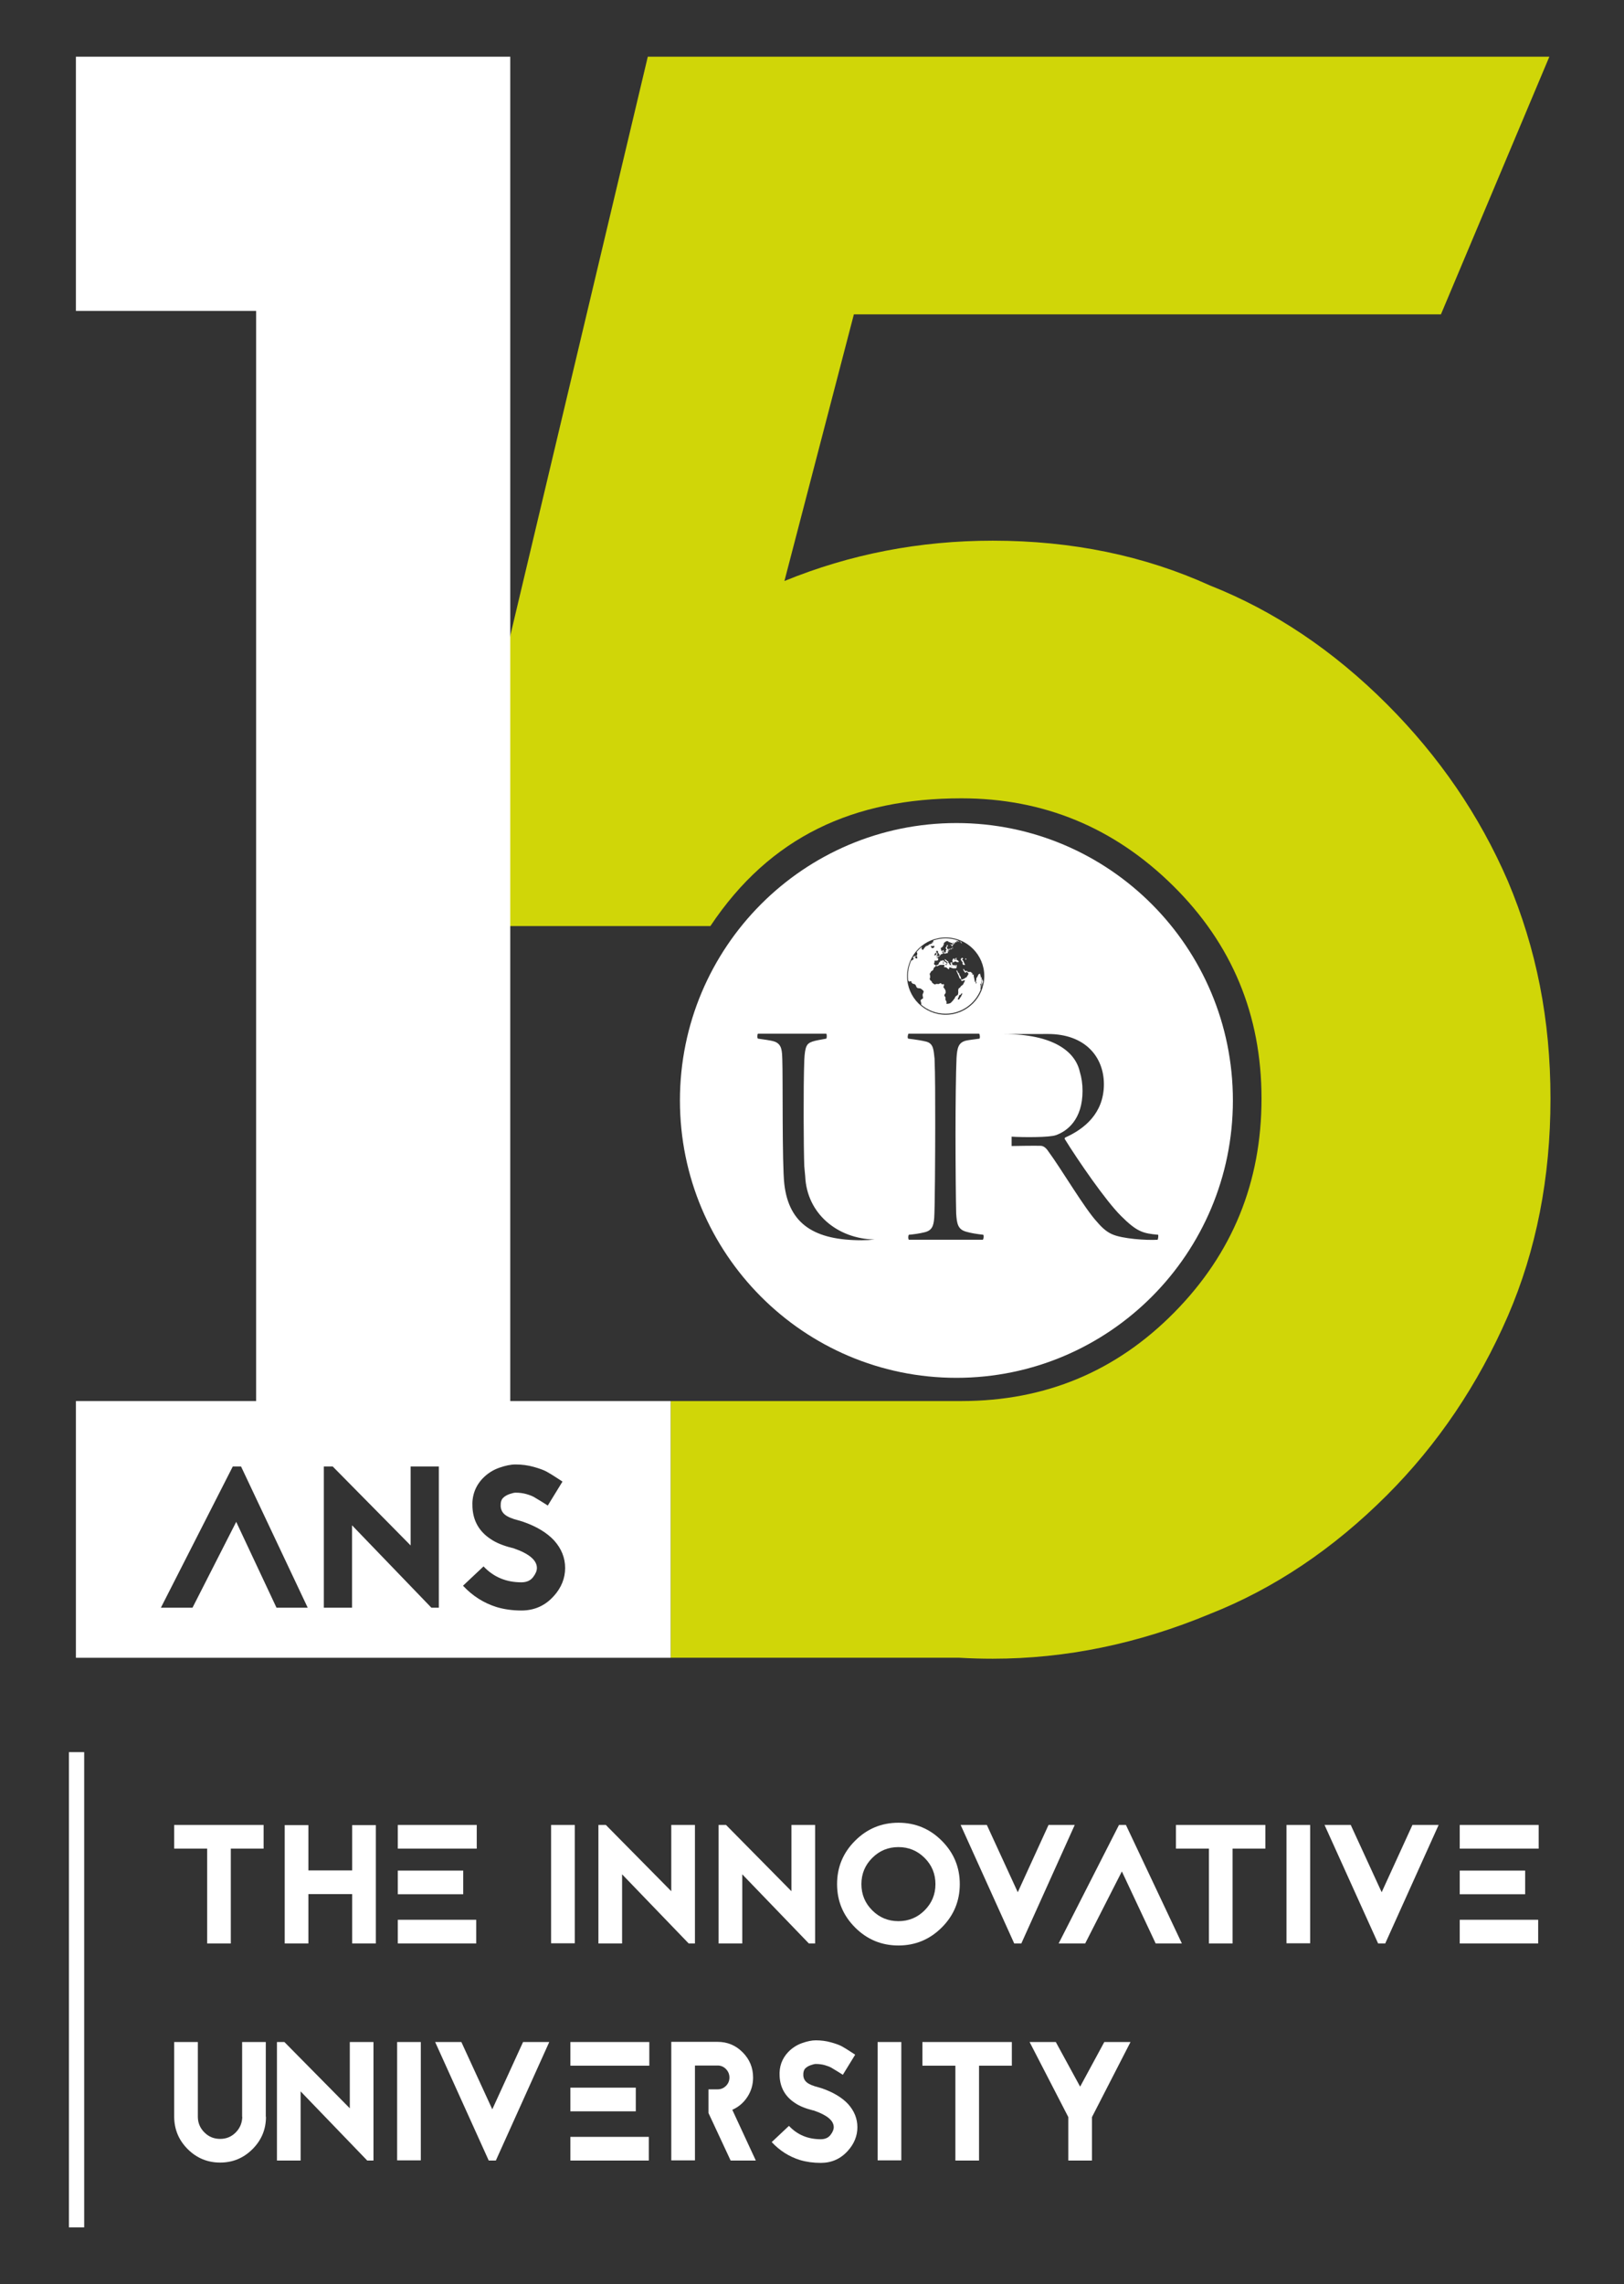 <?xml version="1.0" encoding="UTF-8"?>
<svg id="Calque_1" xmlns="http://www.w3.org/2000/svg" version="1.1" viewBox="0 0 1064.28 1496.42">
  <rect x="0" y="0" width="1064.28" height="1496.42" fill="#333333" stroke="none"/>
  <!-- Generator: Adobe Illustrator 29.6.1, SVG Export Plug-In . SVG Version: 2.1.1 Build 9)  -->
  <defs>
    <style>
      .st0 {
        fill: #d0d608;
      }

      .st1 {
        fill: #fff;
      }
    </style>
  </defs>
  <path class="st0" d="M988.22,577.36c-18.6-43.05-45.02-81.7-79.27-115.97-35.23-35.23-73.9-61.15-115.97-77.8-43.08-19.57-90.53-29.36-142.39-29.36-47.96,0-93.47,8.81-136.52,26.42l45.51-174.69h384.73l71.05-168.82H424.53l-135.32,569.58h176.34c39.13-58.72,94.02-83.69,164.48-83.69,53.81,0,100.05,19.08,138.72,57.25,38.65,38.17,57.98,84.66,57.98,139.46s-19.08,101.54-57.25,140.19c-38.11,38.62-84.52,57.93-139.21,57.98h-190.78v168.18h189.24c7.23.42,14.52.63,21.85.63,47.94,0,95.42-9.8,142.39-29.36,42.07-16.63,80.74-42.57,115.97-77.8,33.26-33.26,59.68-72.41,79.27-117.44,18.58-43.05,27.89-90.51,27.89-142.39s-9.31-98.35-27.89-142.39Z"/>
  <g>
    <path class="st1" d="M114.16,1195.63h58.59v15.51h-21.49v62.14h-15.51v-62.14h-21.6v-15.51Z"/>
    <path class="st1" d="M230.79,1225.42v-29.69h15.51v77.54h-15.51v-32.34h-28.69v32.34h-15.51v-77.54h15.51v29.69h28.69Z"/>
    <path class="st1" d="M312.43,1195.63v15.51h-51.73v-15.51h51.73ZM260.7,1241.04v-15.51h42.87v15.51h-42.87ZM260.7,1273.27v-15.51h51.4v15.51h-51.4Z"/>
    <path class="st1" d="M361.16,1195.63h15.51v77.53h-15.51v-77.53Z"/>
    <path class="st1" d="M407.68,1227.97v45.3h-15.51v-77.64h4.87l42.87,43.42v-43.42h15.51v77.64h-4.1l-43.64-45.3Z"/>
    <path class="st1" d="M486.44,1227.97v45.3h-15.51v-77.64h4.87l42.87,43.42v-43.42h15.51v77.64h-4.1l-43.64-45.3Z"/>
    <path class="st1" d="M560.37,1205.98c7.86-7.86,17.33-11.8,28.41-11.8s20.55,3.93,28.41,11.8c7.86,7.87,11.8,17.33,11.8,28.41s-3.93,20.55-11.8,28.41-17.33,11.8-28.41,11.8-20.55-3.93-28.41-11.8-11.8-17.33-11.8-28.41,3.93-20.55,11.8-28.41ZM605.95,1217.23c-4.73-4.72-10.45-7.09-17.17-7.09s-12.44,2.36-17.17,7.09-7.09,10.45-7.09,17.17,2.36,12.44,7.09,17.17c4.72,4.73,10.45,7.09,17.17,7.09s12.44-2.36,17.17-7.09,7.09-10.45,7.09-17.17-2.36-12.44-7.09-17.17Z"/>
    <path class="st1" d="M669.31,1273.27h-4.65l-35.11-77.64h17.17l20.27,44.08,20.16-44.08h17.17l-35,77.64Z"/>
    <path class="st1" d="M733.33,1195.63h4.54l36.66,77.64h-17.17l-22.15-47.19-24.04,47.19h-17.39l39.54-77.64Z"/>
    <path class="st1" d="M770.66,1195.63h58.59v15.51h-21.49v62.14h-15.51v-62.14h-21.6v-15.51Z"/>
    <path class="st1" d="M843.1,1195.63h15.51v77.53h-15.51v-77.53Z"/>
    <path class="st1" d="M907.79,1273.27h-4.65l-35.11-77.64h17.17l20.27,44.08,20.16-44.08h17.17l-35,77.64Z"/>
    <path class="st1" d="M1008.36,1195.63v15.51h-51.73v-15.51h51.73ZM956.63,1241.04v-15.51h42.87v15.51h-42.87ZM956.63,1273.27v-15.51h51.4v15.51h-51.4Z"/>
    <path class="st1" d="M174.19,1386.8h.11c0,8.27-2.94,15.34-8.81,21.21-5.87,5.87-12.94,8.81-21.21,8.81s-15.34-2.92-21.21-8.75c-5.87-5.83-8.84-12.88-8.92-21.16v-49.07h15.51v48.96c0,3.99,1.44,7.42,4.32,10.3,2.81,2.81,6.24,4.21,10.3,4.21s7.38-1.4,10.19-4.21c2.73-2.73,4.17-6.13,4.32-10.19h-.11v-49.07h15.51v48.96Z"/>
    <path class="st1" d="M197.01,1370.18v45.3h-15.51v-77.64h4.87l42.87,43.42v-43.42h15.51v77.64h-4.1l-43.64-45.3Z"/>
    <path class="st1" d="M260.26,1337.84h15.51v77.53h-15.51v-77.53Z"/>
    <path class="st1" d="M324.94,1415.49h-4.65l-35.11-77.64h17.17l20.27,44.08,20.16-44.08h17.17l-35,77.64Z"/>
    <path class="st1" d="M425.52,1337.84v15.51h-51.73v-15.51h51.73ZM373.79,1383.25v-15.51h42.87v15.51h-42.87ZM373.79,1415.49v-15.51h51.4v15.51h-51.4Z"/>
    <path class="st1" d="M470.27,1353.24h-14.84v62.14h-15.51v-77.65h30.35c6.42,0,11.91,2.29,16.45,6.87,4.54,4.58,6.81,10.08,6.81,16.5,0,4.65-1.24,8.88-3.71,12.68-2.47,3.8-5.78,6.63-9.91,8.47l15.4,33.23h-16.5l-14.51-31.12v-15.51h5.98c2.14,0,3.97-.76,5.48-2.27,1.51-1.51,2.27-3.34,2.27-5.48s-.76-3.99-2.27-5.54c-1.51-1.55-3.34-2.33-5.48-2.33Z"/>
    <path class="st1" d="M533.18,1382.7l-.55-.11c-4.95-1.25-8.86-2.88-11.74-4.87-6.28-4.13-9.6-9.97-9.97-17.5-.37-6.2,1.51-11.48,5.65-15.84,2.58-2.66,5.59-4.6,9.03-5.82,3.43-1.22,6.44-1.83,9.03-1.83,3.47,0,6.79.44,9.97,1.33,3.17.89,5.54,1.75,7.09,2.6,1.55.85,3.62,2.12,6.2,3.82l2.55,1.66-8.09,13.18-2.77-1.77c-2.14-1.33-3.73-2.29-4.76-2.88-1.04-.59-2.46-1.14-4.26-1.66-1.81-.52-3.78-.78-5.93-.78-.74,0-1.85.26-3.32.78-1.48.52-2.66,1.22-3.54,2.1-.96.96-1.4,2.44-1.33,4.43.07,1.99.87,3.6,2.38,4.82,1.51,1.22,4.04,2.27,7.59,3.16.59.15,1.33.37,2.22.67,7.46,2.59,13.18,6.02,17.17,10.3,4.06,4.5,6.09,9.56,6.09,15.17s-2.07,10.82-6.2,15.4c-4.73,5.32-10.67,7.97-17.83,7.97-4.87,0-9.42-.63-13.62-1.88-7.09-2.21-13.26-6.13-18.5-11.74l11.3-10.63c5.46,5.83,12.41,8.75,20.82,8.75,2.8,0,4.93-.92,6.37-2.77,1.44-1.85,2.16-3.54,2.16-5.1,0-4.28-4.28-7.9-12.85-10.85l-.33-.11Z"/>
    <path class="st1" d="M575.16,1337.84h15.51v77.53h-15.51v-77.53Z"/>
    <path class="st1" d="M604.51,1337.84h58.59v15.51h-21.49v62.14h-15.51v-62.14h-21.6v-15.51Z"/>
    <path class="st1" d="M723.7,1337.84h17.17l-25.25,49.18v28.47h-15.51v-28.47l-25.37-49.18h17.17l15.95,29.24,15.84-29.24Z"/>
  </g>
  <rect class="st1" x="45.17" y="1147.92" width="10" height="311.35"/>
  <g>
    <path class="st1" d="M633.04,627.94c-.02-.07,0-.15-.02-.22,0,0,0-.03,0-.03,0,0-.02-.02-.03-.03-.03,0-.03.03-.03.1,0,.05,0,.1-.04.14-.03.03-.07.04-.1.08-.03.03-.04.06-.07.09-.02.02-.02.02-.07.02-.02,0-.04,0-.05.03-.05.04-.08.06.02.37.08.24.11.27.19.27l.31-.03s.04-.03.05-.04t-.03-.44s-.01-.06-.02-.09c-.03-.08-.09-.13-.11-.21Z"/>
    <path class="st1" d="M644.12,642.75s0-.09,0-.13c0-.04-.07-.05-.08-.1-.07-.22-.03-.45-.11-.66-.02-.06-.1-.06-.12-.11,0-.03-.03-.11-.06-.3h-.03s-.05.03-.07.05c-.02.05-.27,1.26-.27,1.45l.07.66.18.63c.13.4.14.42.07.61-.11.36-.11.41-.06.99.22-.81.39-1.64.53-2.49-.04,0-.06-.08.04-.29.01-.1.02-.2.04-.3,0,0,0,0,0,0-.04,0-.08.04-.12,0Z"/>
    <path class="st1" d="M630.44,617.25s.01-.01.02-.02c-.02-.01-.05-.02-.07-.03.02.02.03.03.05.05Z"/>
    <path class="st1" d="M630.83,630.73c-.13.24-.05.98.16,1.17,0,0,.62.32.65.32.03,0,.79-.02.86-.04,0,0,0,0,0-.02-.24-.3-.3-.72-.55-1.03,0-.05.09-.07.08-.13,0-.03-.03-.12-.13-.17,0,0-.01,0-.02,0-.03-.02-.03-.02-.07-.08-.12-.2-.17-.37-.18-.43-.03-.1-.03-.1-.05-.16-.03-.11-.12-.2-.17-.31-.05-.11,0-.24-.06-.36,0,0-.13-.12-.31-.21-.14-.06-.2-.09-.46-.62h.13c.14-.03-.05-.2-.07-.31.14-.14.29.09.43,0,.24-.17-.15-.75-.15-.75t-.37-.02s-.07-.03-.1-.03c-.05,0-.38.21-.4.24-.06.09-.09.19-.16.27-.07.07-.17.11-.21.21-.08.18-.1.37-.07.54.03.17.23.18.31.3.13.17.1.4.22.57.07.1.21.13.29.23.1.12.12.3.23.41.01.02.04.03.09.04.24.09.25.1.27.16-.05.08-.15.11-.19.19Z"/>
    <path class="st1" d="M630,618.07s-.04.03-.07.04c.18.03.22.03.32,0,0-.02.03-.04.03-.06q-.15-.51-.21-.67c-.07-.21-.29-.33-.4-.51-.19-.08-.38-.17-.57-.24.9,1.15.91,1.18.89,1.44Z"/>
    <path class="st1" d="M624.01,620.93s-.03,0-.06-.03c-.03-.02-.05-.04-.07-.07h0s0,.03.01.04c.02.03.05.07.08.11.02.03.03.09.05.13,0,0,.01.02.02.03.05.07.12.11.17.17.03.03.05.08.09.11,0,0,.06.04.12.06.04-.05.08-.1.12-.16-.03-.16-.11-.25-.14-.28-.15-.16-.16-.2-.17-.24-.12-.37-.38-.29-.4-.26.05.06.12.1.18.16.22.2.03.21.02.21Z"/>
    <path class="st1" d="M626.78,539.23c-100.07,0-181.19,81.36-181.19,181.73s81.12,181.73,181.19,181.73,181.19-81.36,181.19-181.73-81.12-181.73-181.19-181.73ZM564.66,812.56c-30.6,0-47.61-10.35-50.66-36.78-1.52-12.85-.88-70.43-1.32-81.54-.2-5.7-.2-10.02-5.02-11.82-2.41-.87-8.1-1.5-10.93-1.95-.65-.44-.45-2.82,0-3.25h44.76c.44.43.44,2.81,0,3.25-4.37.86-6.56,1.08-9.16,1.95-3.71,1.32-4.79,3.06-5.25,12.24-.66,17.87-.44,57.82,0,69.36.18,2.41.38,4.58.61,6.65,1.08,24.39,20.96,40.9,45.52,41.43-2.85.27-5.72.45-8.56.45ZM644.12,812.24h-48.49c-.64-.67-.44-2.86,0-3.28,3.05-.24,7.22-.86,9.84-1.53,5.45-1.11,6.32-4.39,6.75-9.4.45-5.24.67-42.95.67-61.07,0-16.34,0-33.35-.44-43.4-.66-5.25-.44-9.83-5.46-11.14-2.41-.63-6.55-1.29-11.81-1.95-.64-.45-.2-2.83.22-3.25h46.29c.47.64.68,2.59.23,3.25-3.28.46-6.97.87-8.95,1.32-4.83,1.31-5.68,4.55-6.11,11.31-.43,9.16-.67,30.98-.67,49.97,0,20.52.24,44.72.43,51.93.44,6.75,1.09,10.45,6.57,11.97,3.05.9,6.98,1.53,11.14,1.98.64.65.19,2.84-.23,3.28ZM619.76,664.8c-13.95,0-25.3-11.36-25.3-25.3s11.35-25.3,25.3-25.3,25.29,11.35,25.29,25.3-11.35,25.3-25.29,25.3ZM758.57,812.24c-7.67.44-22.96-.67-29.5-3.51-3.07-1.29-6.1-3.47-10.02-8.07-8.33-8.93-23.39-34.67-32.11-46.46-1.76-2.65-3.51-3.51-5.02-3.51-2.39-.1-14.98,0-18.96.13v-6.13c7.37.5,24.76.56,28.98-.97,7.45-2.6,17.49-10.27,17.49-29,0-4.62-.62-8.73-1.77-12.45-2.93-13.4-17.48-24.78-49.84-24.78,6.61-.05,26.62-.06,28.92-.06,24.65,0,36.69,15.24,36.69,32.9,0,19.24-13.12,29.47-25.33,34.92-.47.44-.47.86-.24,1.1,8.49,13.75,26.64,40.16,36.66,50.16,10.49,10.48,14.43,11.59,24.48,12.45.21.42,0,3.06-.42,3.28Z"/>
    <path class="st1" d="M623.45,621.31c-.1-.06-.14-.09-.17-.13,0,0-.02-.02-.02-.02-.05-.03-.1.03-.1.03,0,0-.12.14-.08.24,0,.02.02.03.02.04,0,0,.16.21.19.24.05.06.05.07.07.1.03.06.04.13.07.18,0,0,.01.02.01.02.03.05.07.05.08.05s.04,0,.07-.03c.04-.03.05-.09.09-.12.03-.03.07-.03.09-.05.01,0,.02-.03.02-.04,0,0-.03-.24-.1-.31-.13-.13-.17-.16-.24-.19Z"/>
    <path class="st1" d="M642.65,647.71c-.12-.24-.08-.35-.07-.38.05-.14.16-.25.17-.41.02-.18-.09-.35-.1-.53,0-.17.08-.33.07-.51t-.17-.52l-.21-.75c0-.07.23-.28.24-.28.12.11.01.33.19.41.04-.02.05-.07.09-.1.03.03.2.93.2.94,0,.02.01.04.02.05.16.17.08.42.2.59.07.1.08.13.09.15-.07.1-.08.24-.07.36,0,.07,0,.12.01.18.07-.22.13-.45.2-.68,0,0,0,0-.01,0-.05-.2-.22-.36-.25-.58,0,0-.06-.58.02-1.28.04-.37-.06-.64-.12-.76h-.03s0,.02,0,.03c0,0-.02,0-.03.02-.02-.03-.07-.11-.06-.17.03-.21.16-.37.24-.56.05-.13-.05-.25-.02-.38,0,0,0-.03.01-.04.15-.3.11-.64.06-1.03-.05-.44.14-.9-.09-1.32-.03,0-.07-.02-.1-.03q-.06.07-.17.24v.03c-.05.05-.1.13-.14.18-.03,0-.07,0-.09,0-.08-.39.16-.8-.1-1.18-.02.02-.05.03-.07.05-.04-.3,0-.36.05-.47q-.1-.17-.45-1.2c-.22.16-.31.46-.62.49-.03-.04-.09-.09-.14-.11l-1.11,2.21c-.55.27-.5.92-.48,1.1.07.15.08.19.07.28-.03.19-.14.34-.2.51-.05.15,0,.31-.05.46-.03.1-.12.17-.16.26-.04.07-.03.16-.08.23-.03.05-.1.06-.14.1-.03.03-.05.08-.08.11-.01,0-.04.03-.05.03-.07.04-.14.04-.16,0-.04-.09-.09-.23-.1-.27-.07-.32-.09-.64-.15-.97-.03-.14-.14-.24-.18-.38-.01-.03,0-.03.03-.06.07-.04.05-.1-.01-.29-.4-1.62-.42-1.69-.49-3.29,0-.07-.03-.17-.06-.23-.03.06-.06.16-.06.23,0,.24,0,.44-.16.49-.37.14-.62-.49-.62-.5-.07-.29.26-.33.36-.52q-.19.18-.63-.24c-.06,0-.15.02-.21.03q-.14-.55-.38-.65c-.19-.09-1.46-.02-1.46-.02-.62.27-.79-.55-1.23-.74-1.15.71-1.78-.7-1.94-1.15-.2-.05-.48.13-.51.15.33.59.51,1.25.87,1.84q.03-.23.1-.39s.07.02.09.03c.1.27.11.57.24.83.58-.04.81-.6,1.26-.85h0v.02h0v.1s0,.03,0,.1c.13.56.98.59.93,1.27-.07.91-.92,1.39-1.17,2.2-.15.46-.69.1-.97.35,0,.06.01.14.03.2-.34.51-1,.47-1.45.78-.16.12-.36.07-.53.13-.03,0-.24.1-.32.25,0,0-.02,0-.02.02h-.02c-.13,0-.23-.14-.31-.41-.27-1.46-.29-1.54-1.14-2.75,0-.02-.02-.07-.03-.05-.14-.32-.05-.7-.2-1.02-.08-.17-.27-.17-.4-.26-.51-.35-.46-.99-.78-1.45-.2-.29-.54-.1-.61-.06q.89,2.07.93,2.09c.11.05,1.05,2.46,1.05,2.48q.03.3.08.37c.12.17.19.19.31.21.26.04.47.37.5.44.09.23.35.37.32.65-.01.11-.01.17.02.24,0,0,.26.36.31.37.05,0,1.59-.44,1.6-.45.11-.03.15-.15.24-.21.2-.14.28.2.25.34-.02.1-.2.64-.23.72-.14.3-.37.54-.49.85-.22.58-.24.62-.52,1.02-.32.44-.86.62-1.23.99-.24.24-.37.55-.58.8-.34.43-.68.51-.71.51-.04,0-.08.02-.1.03-.21.24-.27.55-.42.81l-.06.42s.01.03-.04.97q-.01.2.05.3c.06.1.06.17.06.18,0,.15-.08.28-.1.42-.03.26-.03.52-.07.78,0,.03-.01.06-.02.09q-.12.48-.5.71-1.66.97-1.58,1.8l-1.43,1.85s-1.07,1.19-1.31,1.36c-.95.68-2.61.62-2.62.61-.03,0-.07,0-.1.02-.02-.02-.05-.04-.08-.06,0-.17-.04-.35-.01-.53.06-.02.13-.06.18-.1-.16-.4-.08-.88-.39-1.25-.28-.32-.44-.85-.45-.85-.14-.52.18-1.05-.04-1.58-.16-.39-.54-.65-.68-1.05-.03-.1.06-.48.12-.62.2-.44.63-.74.76-1.23l-.06-1.28-.6-1.31q-.57-.49-.88-1.13c.04-.05.11-.11.17-.15q.07-.7.4-1.27c-.07-.23-.35-.46-.35-.46-.39-.19-.71.2-1.09.11-.42-.1-.39-.69-.82-.78,0,0-.59.08-1.08.44-.13.1-.4.13-.48.14-.39.03-.77-.15-1.16-.11-.38.03-.7.3-1.08.32-.21,0-.29,0-.46-.09l-1.27-.92c-.26-.31-.29-.75-.55-1.06-.25-.31-.67-.41-.89-.76-.16-.25-.17-.29-.1-.64v-.05c-.1-.1-.21-.19-.31-.29.09-.28.18-.31.42-.37.24-.57-.14-1.11-.05-1.67.06-.39-.3-.69-.24-1.08.05-.32.4-.42.52-.68.11-.24.14-.5.29-.71.36-.49,1.01-.61,1.4-1.06.33-.38.13-1,.61-1.32,0-.06-.02-.15-.06-.2,0,0,.36-.44,1.03-.77q.12-.37.13-.51c.05-.03.14-.06.2-.07.98.86,1.81-.38,2.73-.51.58-.09,2.56,0,2.58,0,.05-.05.12-.12.17-.17.03,0,.08.02.12.03,0,.28-.19.57-.02.85-.09.21-.46.32-.31.61.16.31.47.09.71.14,1.26.27,1.3.53,1.32.69q1.03.66,1.1.69c.17-.09.37-.3.3-.76-.13-.84.86-.37.9-.35.02,0,1.9.71,2.19.55.48-.26,1.08.3,1.52-.23.52-.61.13-1.39.41-2.06-.06.03-.13.06-.17.1q-.21-.07-.36-.07c-.15.24-.23.37-.52.37-.27,0-.32-.35-.58-.37-.05.05-.08.14-.1.2-.22.1-.29.12-.51.02,0-.03-.02-.07-.02-.1q-.13-.04-.34,0s-.52-.55-.67-.75q.2-.32.15-.45c-.06-.03-.14-.03-.2-.03l-.02-.15c.04-.15.04-.17.19-.25.12,0,.24,0,.36,0,.08.02.19.03.27,0,0-.03,0-.07.01-.1.06-.02.15-.03.21-.03l-.05-.05s-.1-.07-.15-.1q.11-.1.73-.1c.11-.25.15-.35.8-.42l1.23.52c.15,0,.27-.1.41-.14.27.19.35.16.54-.24h0c0-.07,0-.15-.03-.2q-.13-.2-1.12-.94c-.13-.07-.27-.1-.4-.17-.03-.1-.04-.14-.18-.16.02-.04.05-.09.07-.12.03,0,.06,0,.09,0,.02-.02.04-.04.06-.06t.07-.34s-.06-.03-.08-.03c0-.03-.01-.06-.02-.08,0,0,.22-.14.29-.34-.15.02-1.43.21-1.04.85.17.02.34-.06.51-.05-.03.04-.05.11-.05.17-.65.43-.79.51-.92,0-.05,0-.12,0-.17,0-.02-.02-.04-.04-.06-.05t.26-.25s0-.06,0-.09c-.16-.1-.36-.03-.53-.11,0-.05.03-.12.05-.17q-.2.02-.25,0c-.15.15-.16.41-.39.51q0,.3,0,.31h-.19c.02.37-.26.66-.19,1.04.05.29.34.38.48.59l-.78.31s.04-.06.05-.09c-.27,0-.53-.15-.8-.03.03.05.07.12.1.17h0v.02s0,0,0,0v.02c-.06.06-.16.08-.22.15-.1-.07-.18-.17-.31-.19.1.51.74.64.83,1.15-.12-.06-.2-.16-.31-.23.03.05.05.13.05.18q-.1.02-.26-.03s-.02.05-.02.08c.1.07.19.15.28.19-.08.03-.17.07-.26.11.14.24.09.34.02.46-.02-.02-.05-.03-.08-.03q-.03-.17-.06-.27c-.2.02-.54-.07-.52-.74-.09-.04-.21-.1-.55-.72h-.04c-.39-.17-.04-.62-.26-.86-.2-.21-.53-.21-.71-.45-.02-.02-.03-.05-.05-.07-.02-.03-.05-.05-.06-.08-.44-.02-.51-.51-.85-.64-.04.03-.09.09-.14.12-.1-.13,0-.31-.13-.44,0,0-.41-.15-.32.34-.02.03-.04.06-.05.09.24.73.73.92,1.41,1.19-.04.04-.1.1-.13.16,0,0,.52.39.86.45.05.15.04.15,0,.25-.02,0-.05.02-.08.03q-.15-.22-.36-.25c-.22.18-.1.31-.03.38.17.17-.19.78-.31.77-.19-.31.25-.71-.14-.97-.02,0-.05.03-.08.03q-.11-.06-.17-.31c-.1,0-.62-.07-1.44-1.01q-.48-.55-.71-.55c-.39,0-.43.44-.72.58-.2-.09-.24-.12-.36-.26q-.52,0-.68.37c-.06.14.05.31-.06.45-.12.16-.34.1-.47.24-.24.26-.45.51-.48.77q.12.11.17.24c-.05.02-.12.04-.17.06q-.25.5-.46.54c-.06.1-1.33.51-1.34.51-.29.02-.27-.33-.49-.4-.22-.08-.44.08-.66.03.35-.24-.19-.58-.15-.9.05-.34.36-.58.37-.95.01-.42,0-.45-.14-.78q.1-.16,1.73-.17.73,0,.91-1.16-.24-.06-.25-.53c-.28.13-.51-.11-.76-.13-.02-.02-.04-.04-.06-.07.01-.06,0-.15-.02-.2.3-.32.69.05,1.01-.14-.14-.31-.13-.33-.1-.44.15.06.28.18.44.22q.09-.06.12-.23c.68-.23.83-.94,1.29-1.37.26-.24.95-.4,1.06-.28q.08-.02.23-.14-.15-.15-.18-.19s.11-.03.14-.07q-.15-.16-.13-.3t-.22-.17q.1-.2.06-.38s.05-.03.07-.05c0-.03,0-.07,0-.1-.03,0-.07-.02-.09-.02,0-.03,0-.06,0-.09.04-.09.09-.17.16-.14.12.08.24.05.22-.09.16-.14.2-.17.27-.17.01.05.04.1.04.15-.03.09-.05.17-.08.25,0,.03,0,.08-.01.1.07.08.17.11.25.17-.03.08-.12.1-.17.17-.08.1.06.46.35.4,0-.03.01-.06.02-.08-.04-.04-.11-.09-.14-.14-.02-.03.02-.37.36-.17q-.05.24,0,.35-.17.25-.81-.08s-.04.03-.06.05c.18.28.23.29.5.33.02.05.05.12.08.17,0,0,.37-.27.58-.31q.14.35.22.42c.31-.14.57-.37.91-.45.23-.06.62.22.7-.11q.22-.08.32-.16c0-.24-.19-.44-.17-.69l.02-.06c.09-.12.06-.31.27-.33.21-.03.22.2.35.27,0,0,.02,0,.02,0,.04,0,.09-.03.13-.04.02-.09,0-.27-.02-.58-.02,0-.03-.02-.05-.03l-.56.24s-.04-.31-.03-.51t.3,0c.03-.08.03-.17.07-.24.34-.06.68,0,1.01,0q.06-.13.13-.21s.02,0,.28-.09c0-.02,0-.03-.01-.05-.1-.05-.22-.03-.31-.1,0-.03,0-.08,0-.11-.01,0-1.34.27-1.39.24-.46-.25-.68-.37-.73-1.41.07-.07.18-.08.26-.15,0,0,.44-.88.43-1-.01-.13-.53-.16-.53-.16-.22,0-.44.47-.24.66q-.11.34-.73.98.05.82.16.86c.39.15.41.49.41.49.02.36-.42.34-.51.6-.09.24.06.47.06.71v.04c0,.17-.02.21-.03.23-.03.08-.05.12-.08.13,0,0-.01,0-.02,0-.02,0-.05,0-.09,0-.06,0-.12,0-.17,0-.08,0-.09.03-.16.14-.07.1-.11.14-.2.15-.09,0-.18-.03-.2-.04-.03-.04,0-.1-.02-.14-.02-.06-.06-.12-.08-.17.03-.04.05-.09.07-.13q-.08,0-.1,0c-.02-.06-.03-.09-.13-.22-.14-.17-.17-.4-.26-.6q-.25-.54-.26-.55c-.19.47-.51.71-.97.7,0,0-.76-.03-.27-.48,0-.02-.02-.04-.02-.06-.1-.03-.17-.05-.24-.2.05-.1.19-.15.22-.26-.02,0-.04,0-.06,0-.08-.12-.25-.16-.3-.31q.12-.23.09-.31s-.04,0-.06,0q-.02-.27-.04-.29s0-.05.01-.07c.24-.1.5-.15.73-.27.04-.32.1-.35.43-.4l.34-.53s-.09-.02-.12-.04q.05-.06.17-.11c.1-.33.41-.58.36-.97,0,0,.41-.52.32-.67q-.62.31-.63.31.09-.24.51-.42s-.03-.1-.05-.13c.1-.26.12-.31.3-.25,0,.03.02.08.03.11.02,0,.04.02.06.03.04-.07,0-.15,0-.23.08-.05.1-.08.24-.1h0q.11-.05.12-.33c.13-.04.26.04.39.03,0-.03,0-.09-.02-.11.01,0,.03-.03.04-.03q.18.02.27-.2c.23,0,.37-.2.56-.29,0,0,.02,0,.03.02.02.13-.05.25-.04.38q.05-.05.08-.16.11.05.17.05c.01-.07.05-.3.29-.15q0,.05-.02.21c.34-.18.55-.15.65.1-.09.09-.22.12-.32.19.16.1.19.11.49.16.01,0,.03-.03.05-.03q0-.11.05-.16.19.1.15.22l1.49.53s.04,0,.17-.02c.16.17.4.26.54.45.12.16.15.64-.44.71-.55.07-.9-.41-1.38-.51q.19.24.35.37c.11.1.27.07.37.17l.21.47c.34.79.81.49.82.49,0-.02,0-.04,0-.06q-.55-.36-.41-.56s.57.27.74.37c.02,0,.04,0,.06,0q0-.11-.25-.48c.07-.22.32-.53.32-.54.16.03.29.14.46.1q-.28-.44-.37-.44-.14-.53-.15-.56-.27-.17-.27-.26c.15.07.31-.04.46.04,0,0,.26.23.3.36-.13.11-.14.17-.15.23.22.29.31.26.62.19.03-.35,0-.43-.02-.45.05-.04.09-.09.14-.13.03.1.07.21.1.31,0-.13-.03-.25-.07-.37.02-.04.02-.1,0-.16.01-.02.03-.05.05-.07.05,0,.11,0,.16,0,.02-.03.03-.1.02-.14.19-.26.25-.2.41-.07-.05.1-.05.12-.01.21.02,0,.05.03.07.03.02-.03.04-.1.06-.14.18-.04.28-.26.49-.26.1,0,.12,0,.23.24.02,0,.05.02.07.03.09-.6-.63-.59-.87-.95.01-.02.03-.05.04-.07.01,0,1.67.41,2.23.83.03.03.09.04.13.04-.2-.45-.76-.49-1.02-.87-.08-.12-.24-.19-.36-.28-2.45-.82-5.07-1.27-7.79-1.27s-5.39.46-7.87,1.29c-.11.15-.12.34-.21.51-.14.3.03.65-.19.92,0,.02-.2.25-.52-.17-.03-.03-.04-.1-.03-.14q-.05.03-.35.39c.21.04.62.1.62.1,0,.03,0,.05,0,.08-.74.59-1.27.71-1.77.83-.58.13-.88.68-1.38.92-.44.21-1.09.31-1.1.31h-.02l-1.17,1.32-.2.31q0,.09-.24.27s0,.1,0,.15c-.01.02-.02.04-.04.05l-.64.59q-.17-.3-.18-.31c.04-.15.09-.2.29-.33-.01-.02-.03-.03-.04-.05-.21,0-.37.18-.58.17-.06-.09-.25-.67-.03-1.08.05-.09.06-.12.11-.62-1.22.99-2.34,2.09-3.35,3.29-.11.4-.02.46.29.64q.16,1.28-.49,2.3c.13.1.32.22.48.26q.16.94-.24,1.35c-.14-.05-.31-.21-.37-.34-.08,0-.19.03-.27.03.06-.08.13-.19.19-.27-.15.03-.36.1-.5.17-.14-.06-.31-.19-.41-.31q.97-1.18,1.03-1.47c-.27.16-.48.41-.77.53-.16-.06-.38-.13-.54-.17-.03.07-.08.17-.12.24.04.07.1.17.14.24-.03.08-.12.15-.16.23-.15-.16-.28-.31-.42-.46-.05.08-.1.16-.15.25.04.01.08.02.12.03q-.03.13-.31.81c.1.14.25.32.36.45.17-.06.39-.14.55-.21,0,0-1.08,1.04-1.63,1.45-.08-.02-.19-.05-.27-.07.06-.17.12-.4.15-.58-1.58,3.26-2.47,6.91-2.47,10.77,0,1.01.07,2.01.19,3,.63.83.69.81,1.42.39h0c.16,0,.38-.03.55-.03q.07.12.11.85c.57.33.59.37.84.84,1.43.24,1.86.31,2.42,1.94.52,1.5,2.14.72,3.07,1.39q1.67,1.18,1.73,1.76c-.04.92-.88,1.63-.67,2.61.46,2.14.25,2.17-.54,2.29-.04.08-.09.18-.13.26-1.56.51.27,2.35-.34,3.47,4.32,3.69,9.92,5.93,16.04,5.93,10.45,0,19.39-6.52,23-15.7-.01-.23-.05-.65-.11-.79ZM626.09,632.92s.23-.11.27-.13c.07-.03.14,0,.2-.03.03-.02.06-.03.1-.04h0s.03,0,.02.05c0,.06-.05.1-.07.17-.01.03,0,.07-.02.1-.02.03-.05.06-.11.1-.33.17-.48,0-.49,0,0,0-.05-.12.1-.22ZM623.4,632.79c.06.03.17.07.19.03,0,0-.02-.02-.03-.03,0,0,.01,0,.05,0,.22,0,.24.02.22.07,0,.02,0,.03.03.03.03,0,.08,0,.16-.02.01,0,.04,0,.04,0,0,0,.01,0,.01,0,.01,0,.08.03.06.07-.02.03-.14.11-.19.11h-.03s-.08-.02-.12-.02c0,0,0,0,0,0-.02.04-.06.05-.09.04-.09-.02-.15-.1-.23-.12-.02,0-.03,0-.03,0-.03,0-.16,0-.2-.03-.01,0-.02,0-.03-.02-.02-.04.09-.17.2-.12ZM619.45,631.87s0-.09.03-.12c.01-.02.06-.03.13,0l.17.07s.02,0,.04-.02c.02-.02.04-.02.11-.03.03,0,.07,0,.1,0,.04,0,.09-.04.12-.06q.14,0,.16-.03s.08-.04.09-.05c.02,0,.03,0,.02.04q-.02.16-.06.29c-.02.07-.01.1,0,.13.04.11.04.26.02.3-.04.08-.32-.1-.32-.1,0,0,0-.02-.01-.03-.06-.03-.13-.03-.19-.09-.01,0-.03-.02-.04-.03-.05-.03-.09-.08-.15-.1-.09-.03-.19,0-.29-.03h0c.02-.05.04-.1.06-.14ZM618.07,629.86c.03-.06.08-.1.11-.16,0-.02.02-.03.04-.1.02-.07.02-.08.04-.09.02,0,.08.19.12.3,0,.02.02.06.02.11,0,.03-.01.06-.01.1,0,.03,0,.06,0,.09.01.08.02.11-.02.15-.06.05-.21.02-.26-.05,0,0-.09-.17-.08-.24,0,0,0-.03.04-.1ZM617.98,630.53c.08,0,.09,0,.15-.03.06-.05.08-.06.14-.07.03,0,.07.02.09.09.03.06-.04.12-.03.18.01.09.12.1.14.18,0,.02,0,.04,0,.06,0,.03-.02.07-.02.1,0,.05.03.11,0,.17-.03.06-.1.08-.14.12-.03.03-.06.09-.09.12,0,0-.04.04-.13-.09-.03-.03-.07-.12-.11-.24-.03-.11.06-.22,0-.32-.03-.05-.1-.08-.11-.15,0,0-.01-.14.09-.12ZM613.55,622.99c.06-.1.2-.17.25-.14.02.14-.17.24-.1.39.07.17.15.1.26-.04.08-.1.02-.26.11-.37h.29c.12.02.05-.17.15-.21.23.17-.14.37-.21.55.13.2.47-.08.54.18.09.3-.33.35-.32.61.05.03.09.04.15.04.04,0,.1,0,.21.2.06.1.08.23.16.32q.21.23.23.28s0,.02,0,.03c.03.11.12.2.16.31.02.06-.04.11-.02.17.03.05.05.06.12.03,0,0,.67-.09.06.65.09.02.18.03.24.09,0,.02,0,.03,0,.04q-.11.16-.44.19c-.13.02-.25-.08-.38-.02-.09.04,0,.15,0,.22-.17.03-.31-.07-.47-.1t-.24.1s.02,0,.03,0c0,0,0,.02,0,.02-.01,0-.02,0-.03.02-.09.03-.17-.05-.27-.03-.12.04-.17.18-.31.19-.04,0-.13-.08-.11-.13,0,0,.29-.36.73-.41.14-.02.27-.14.29-.19,0,0-.01,0-.02-.02-.05,0-.05,0-.17.04-.21.08-.25.04-.3-.03-.1-.14-.24,0-.35,0-.08-.17.2-.18.3-.28.1-.09.03-.13-.03-.18-.03-.02-.1-.07-.07-.12,0,0,.07-.11.22-.11.17,0,.29-.34.29-.42-.04-.04-.12-.03-.15-.1,0,0-.04-.07-.05-.26-.1-.07-.25.09-.32-.05q-.04-.08.1-.37-.07-.03-.27.17s-.04-.04,0-.19c-.07-.02-.11.07-.18.06-.01-.02-.05-.06.1-.3-.02-.05-.09-.07-.1-.13-.02-.1.03-.19.02-.29-.09.02-.15.1-.24.12-.02,0-.08-.03-.08-.06,0-.04-.02-.1.23-.48ZM612.5,624.78c.09-.06.11-.03.14,0,.01,0,.03.03.05.02.07-.02.13-.07.2-.1q.12-.04.12-.19c0-.07.08-.19.13-.2.09.08.17-.02.26-.02.05,0,.19,0,.24.08.02.04.15.35.11.46-.03.07-.1.1-.21.11,0,0,0,.03.01.03.06.1.07.3.07.3,0,0,0,.02,0,.03-.01.06-.05.11-.07.17-.01.06.06.13,0,.19-.04.03-.18.02-.26,0-.04,0-.06,0-.11,0-.1.03-.19.07-.36.21-.09.08-.14.12-.19.14-.09.02-.17-.03-.2-.05-.1-.08-.16-.22-.15-.24,0,0,.29-.47.35-.48.01,0,.03,0,.04,0,0,0,0,0,0,0-.05-.08-.07-.1-.13-.1-.04,0-.05-.02-.07-.05,0,0-.03-.08.06-.15q.05-.04.03-.09s-.04-.04-.11-.03c0,0-.01,0-.02,0,0,0,.01,0,.07-.05ZM610.68,619.68c.09.34.29.26.56.15.45-.18.7-.21.77-.21.11,0,.18,0,.41.54,0,0,0,0,0,.02-.28.37-.29.39-.35.49-.03.05-.09.15-.13.18-.1.1-.12.11-.51.27-.14.06-.2.07-1-.13-.07-.37-.1-.54-.18-.64-.1-.12-.35-.14-.31-.36.02-.11.25-.3.75-.3ZM630.56,651.3l-.23.61h-.03c-.03-.06,0-.15-.07-.18-.05.11,0,.24-.05.36q-.13.24-.28.58c-.08.17-.15.34-.57.89-.08.1-.19.18-.26.3-.05.09-.04.19-.09.27l-.29.5s-.52.3-.61.31c-.1,0-.41-.23-.41-.23-.02-.04,0-.09.09-.22.07-.1.08-.15.08-.19.01-.11-.06-.22-.04-.33,0-.02,0-.03,0-.05.09-.22.29-.35.4-.55q.28-.48.26-.59c-.06-.35,0-.44,0-.45.27-.39.42-.41.5-.42.17-.02.24-.03.59-.28.28-.2.34-.57.6-.78l.34-.24s.07.03.07.11l-.02.58ZM639.96,643.89s0,.13-.02.19c-.02.1-.07.14-.27.32-.16-.05-.17-.08-.18-.1v-.41s.14-.64.14-.64q.02-.08.07-.1c.06-.04.04-.07.02-.11-.06-.11-.06-.11,0-.15.01,0,.02,0,.04,0,.07,0,.2.58.2.58,0,0,0,.41,0,.44Z"/>
  </g>
  <path class="st1" d="M334.39,917.92V37.15H49.74v166.53h118.11v714.24H49.74v168.18h389.76v-168.18h-105.12ZM181.2,1053.29l-26.4-56.23-28.64,56.23h-20.72l47.12-92.52h5.41l43.69,92.52h-20.46ZM287.58,1053.29h-4.88l-52-53.98v53.98h-18.48v-92.52h5.81l51.08,51.74v-51.74h18.48v92.52ZM362.95,1045.63c-5.63,6.33-12.72,9.5-21.25,9.5-5.81,0-11.22-.75-16.23-2.24-8.45-2.64-15.79-7.3-22.04-13.99l13.46-12.67c6.51,6.95,14.78,10.43,24.81,10.43,3.34,0,5.87-1.1,7.59-3.3,1.72-2.2,2.57-4.22,2.57-6.07,0-5.1-5.1-9.41-15.31-12.93l-.4-.13-.66-.13c-5.9-1.5-10.56-3.43-13.99-5.81-7.48-4.93-11.44-11.88-11.88-20.85-.44-7.39,1.8-13.68,6.73-18.88,3.08-3.17,6.67-5.48,10.76-6.93,4.09-1.45,7.68-2.18,10.76-2.18,4.13,0,8.09.53,11.88,1.58,3.78,1.06,6.6,2.09,8.45,3.1,1.85,1.01,4.31,2.53,7.39,4.55l3.04,1.98-9.64,15.71-3.3-2.11c-2.55-1.58-4.44-2.73-5.67-3.43-1.23-.7-2.93-1.36-5.08-1.98-2.16-.61-4.51-.92-7.06-.92-.88,0-2.2.31-3.96.92-1.76.62-3.17,1.45-4.22,2.51-1.14,1.14-1.67,2.9-1.58,5.28.09,2.38,1.03,4.29,2.84,5.74,1.8,1.45,4.82,2.71,9.04,3.76.7.18,1.58.44,2.64.79,8.89,3.08,15.71,7.17,20.46,12.27,4.84,5.37,7.26,11.4,7.26,18.08s-2.46,12.89-7.39,18.35Z"/>
</svg>